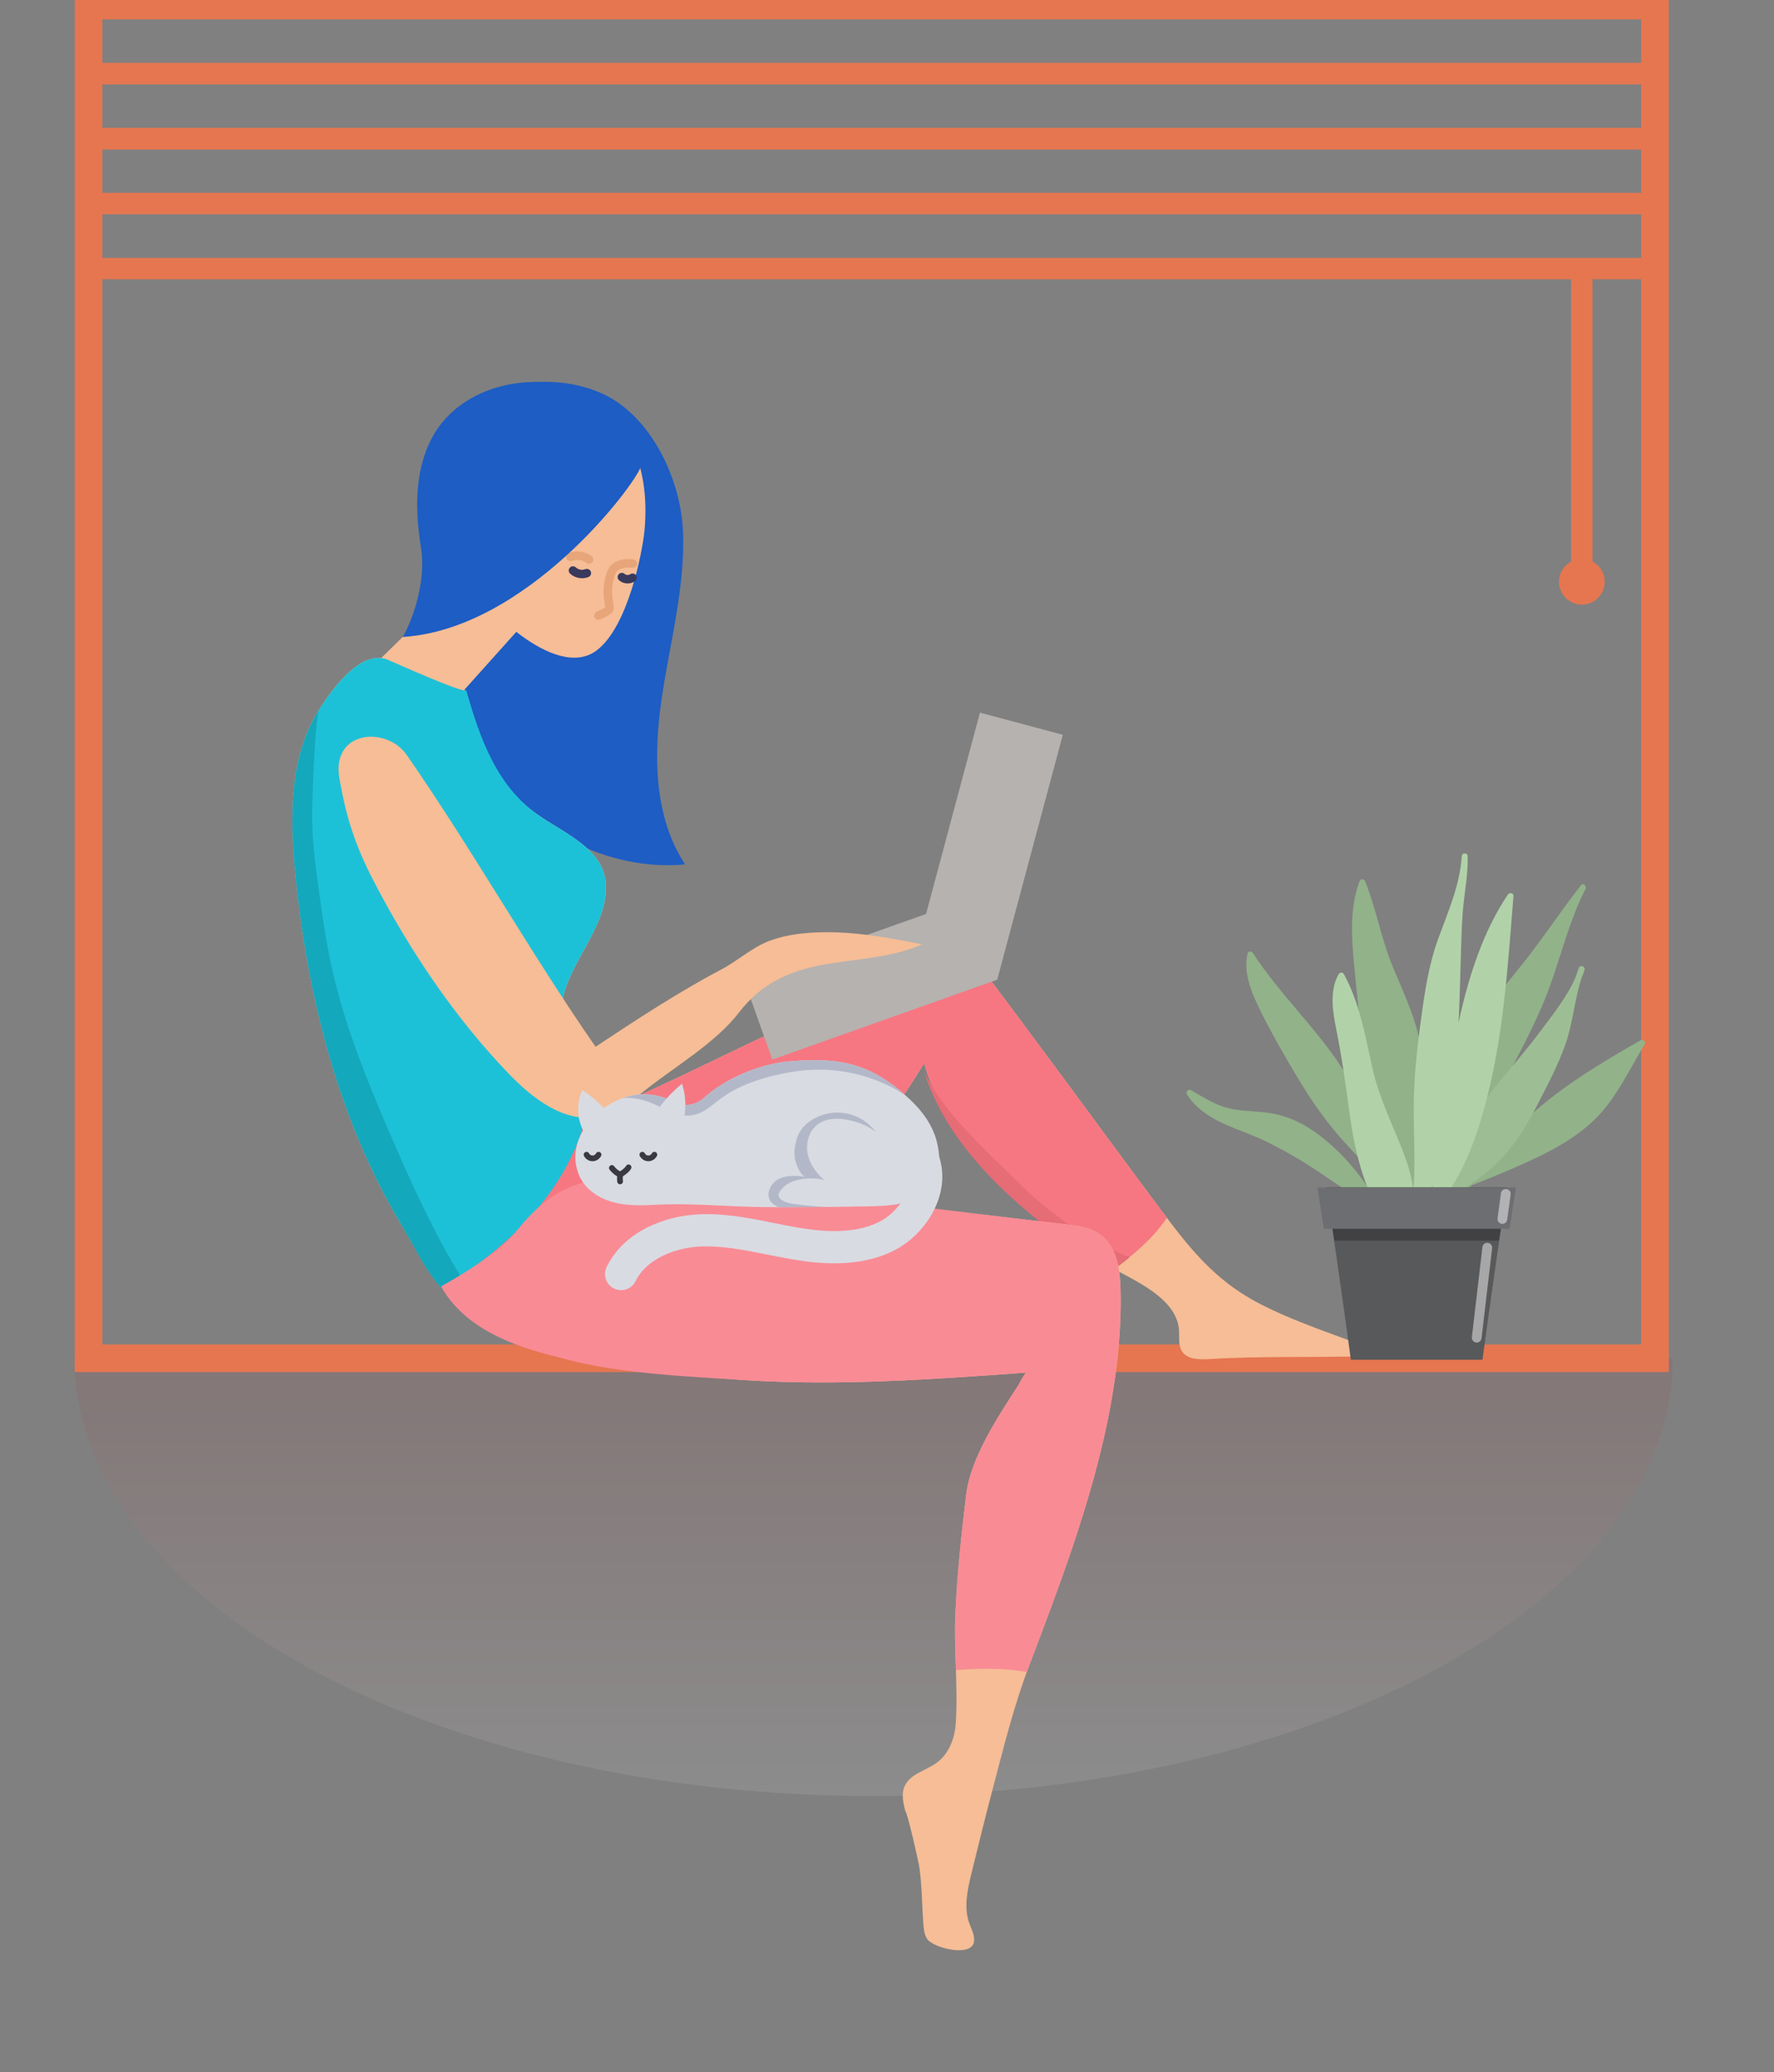 <svg width="333" height="389" viewBox="0 0 333 389" fill="none" xmlns="http://www.w3.org/2000/svg">
<rect x="0" y="0" width="333" height="389" fill="#808080" stroke="none"/>
<g clip-path="url(#clip0_1597_168009)">
<g style="mix-blend-mode:multiply" opacity="0.1">
<path d="M164 337.143C246.843 337.143 314 300.366 314 255H14C14 300.366 81.157 337.143 164 337.143Z" fill="url(#paint0_linear_1597_168009)"/>
</g>
<path d="M296.926 50V107.265" stroke="#E57650" stroke-width="4.02" stroke-miterlimit="10"/>
<path d="M301.167 109.895C301.547 107.556 299.959 105.353 297.622 104.973C295.285 104.594 293.082 106.182 292.703 108.52C292.323 110.858 293.911 113.062 296.248 113.441C298.585 113.821 300.788 112.233 301.167 109.895Z" fill="#E57650"/>
<path d="M310.661 1.628H17.145V13.826H310.661V1.628Z" stroke="#E57650" stroke-width="4.02" stroke-miterlimit="10"/>
<path d="M310.661 13.826H17.145V26.023H310.661V13.826Z" stroke="#E57650" stroke-width="4.02" stroke-miterlimit="10"/>
<path d="M310.661 26.023H17.145V38.22H310.661V26.023Z" stroke="#E57650" stroke-width="4.02" stroke-miterlimit="10"/>
<path d="M310.661 38.221H17.145V50.418H310.661V38.221Z" stroke="#E57650" stroke-width="4.02" stroke-miterlimit="10"/>
<path d="M310.663 0.919H16.625V254.967H310.663V0.919Z" stroke="#E57650" stroke-width="5.19" stroke-miterlimit="10"/>
<path d="M128.21 99.878C128.611 110.493 125.671 120.909 124.16 131.425C122.649 141.941 122.777 153.383 128.6 162.266C114.07 163.597 99.49 155.788 91.046 143.885C82.602 131.982 79.942 116.549 82.07 102.11C83.272 93.967 82.659 82.331 88.425 76.459C94.309 70.47 107.463 70.236 115.138 75.004C123.195 80.01 127.873 90.93 128.21 99.882V99.878Z" fill="#1D5DC4"/>
<path d="M85.435 84.548C90.681 81.692 96.663 80.188 102.579 79.681C107.417 79.266 112.97 79.432 117.595 81.43C120.776 86.947 121.596 93.506 120.961 99.768C120.585 103.497 117.939 117.603 112.006 122.088C104.193 127.995 89.886 113.193 87.372 108.003C84.12 101.301 82.814 96.405 84.173 89.192C84.467 87.621 84.91 86.07 85.432 84.548H85.435Z" fill="#F6BD96"/>
<path d="M97.332 118.142L79.524 138.003L71.023 124.046L87.376 108.002L97.332 118.142Z" fill="#F6BD96"/>
<path d="M112.336 115.548C113.02 115.14 113.918 114.97 114.389 114.324C114.623 113.732 113.552 111.536 114.464 108.354C114.723 107.445 115.014 106.64 115.879 106.204C116.769 105.757 117.837 105.622 118.812 105.806" stroke="#E7A579" stroke-width="1.59" stroke-linecap="round" stroke-linejoin="round"/>
<path d="M107.551 107.094C108.235 107.729 109.289 107.928 110.157 107.584" stroke="#39395C" stroke-width="1.59" stroke-miterlimit="10" stroke-linecap="round"/>
<path d="M116.73 108.329C117.27 108.811 118.146 108.864 118.738 108.449" stroke="#39395C" stroke-width="1.59" stroke-miterlimit="10" stroke-linecap="round"/>
<path d="M107.078 104.54C108.224 104.096 109.596 104.288 110.575 105.029" stroke="#E7A579" stroke-width="1.59" stroke-miterlimit="10" stroke-linecap="round"/>
<path d="M114.871 76.235C119.414 79.624 122.148 82.348 120.339 87.517C118.974 91.42 98.674 118.16 75.586 119.568C76.944 117.454 80.126 109.716 79.03 102.858C77.937 96 77.742 88.702 80.959 82.433C86.963 70.733 104.49 68.498 114.871 76.235Z" fill="#1D5DC4"/>
<path d="M60.035 132.986C54.264 141.969 54.403 153.439 55.449 164.065C57.722 187.154 63.524 210.243 75.483 230.125C82.36 241.56 90.974 250.327 104.785 251.274C117.212 252.129 129.816 247.559 139.771 240.29C154.074 229.845 163.944 214.561 173.481 199.635C173.846 200.898 174.271 202.14 174.757 203.364C177.946 211.428 183.595 218.251 189.908 224.08C194.795 228.593 200.15 232.584 205.69 236.26C210.666 239.559 220.965 242.837 221.327 249.83C221.394 251.164 221.163 252.629 221.919 253.732C222.869 255.116 224.845 255.201 226.522 255.141C236.867 254.485 247.156 254.91 257.451 254.534C257.898 254.517 258.505 254.329 258.444 253.885C258.405 253.601 258.1 253.449 257.838 253.346C250.678 250.522 242.992 248.177 236.069 244.522C227.888 240.201 223.178 234.163 217.748 226.886C206.048 211.201 194.565 195.346 182.737 179.757C169.799 183.667 157.11 188.4 144.771 193.916C138.53 196.708 116.878 207.643 111.112 209.186C108.097 209.186 105.88 202.47 105.522 200.547C104.717 196.215 104.731 191.568 105.678 187.261C107.264 180.052 114.601 173.02 113.676 165.335C112.973 159.503 106.505 156.632 101.607 153.386C93.432 147.969 87.956 138.673 87.176 128.896C87.58 133.955 72.933 123.893 72.724 123.815C67.748 121.899 62.471 129.19 60.035 132.986Z" fill="#F6BD96"/>
<path d="M83.129 242.05C89.687 238.055 97.719 232.605 102.582 226.659C106.784 221.518 109.615 215.565 111.108 209.186C108.714 207.781 105.827 202.208 105.518 200.547C104.713 196.215 104.727 191.568 105.674 187.261C107.26 180.052 114.597 173.02 113.672 165.335C112.97 159.503 106.501 156.633 101.603 153.386C93.428 147.969 90.155 138.929 87.502 129.492C87.814 130.602 72.933 123.893 72.72 123.812C67.744 121.896 62.467 129.187 60.031 132.983C54.261 141.966 54.399 153.436 55.445 164.062C57.718 187.151 63.52 210.24 75.479 230.122C77.93 234.195 80.079 238.885 83.126 242.05H83.129Z" fill="#1DC1D7"/>
<path d="M85.515 238.016C80.734 229.923 76.879 221.331 73.159 212.713C69.059 203.223 65.186 193.651 62.732 183.582C61.47 178.406 60.689 173.176 59.955 167.908C59.207 162.536 58.466 157.147 58.608 151.712C58.721 147.419 58.888 143.077 59.193 138.791C59.321 137.013 59.487 135.19 59.792 133.395C54.281 142.317 54.419 153.596 55.451 164.062C57.724 187.151 63.527 210.24 75.486 230.122C77.936 234.195 80.085 238.885 83.132 242.05C84.263 241.362 85.444 240.613 86.643 239.843C86.267 239.236 85.884 238.633 85.519 238.016H85.515Z" fill="#13A8BC"/>
<path d="M217.744 226.886C206.045 211.201 194.561 195.346 182.733 179.757C169.796 183.667 157.106 188.399 144.768 193.916C138.526 196.708 116.874 207.643 111.108 209.186C110.771 209.186 110.445 209.09 110.125 208.938C109.569 211.343 108.799 213.699 107.792 215.973C104.047 224.42 97.549 231.374 90.226 236.873C88.155 238.431 85.999 239.875 83.789 241.226C89.268 246.864 95.964 250.663 104.781 251.27C117.208 252.125 129.812 247.556 139.767 240.286C154.07 229.841 163.94 214.557 173.477 199.632C173.842 200.895 174.268 202.136 174.754 203.36C177.942 211.425 183.592 218.247 189.904 224.076C194.791 228.589 200.147 232.58 205.686 236.256C206.64 236.887 207.793 237.522 209.031 238.179C212.9 235.553 216.45 232.406 219.042 228.61C218.61 228.039 218.181 227.471 217.741 226.882L217.744 226.886Z" fill="#F67782"/>
<path d="M139.877 230.273C134.164 232.697 132.706 237.642 127 240.111C127.163 241.403 127.376 242.687 127.681 243.95C127.922 244.958 128.227 245.983 128.631 246.962C132.44 245.238 136.065 243.124 139.388 240.697C149.102 233.605 163.323 214.439 170.232 204.513C164.235 210.966 150.577 225.739 139.874 230.277L139.877 230.273Z" fill="#E66C76"/>
<path d="M211.065 235.612C202.922 232.231 195.836 226.789 189.687 220.538C186.629 217.43 176.674 208.656 173.426 201C173.72 201.93 174.014 202.859 174.373 203.767C177.561 211.831 183.211 218.654 189.523 224.483C194.411 228.996 199.766 232.987 205.305 236.663C206.259 237.294 207.412 237.929 208.65 238.586C209.838 237.777 210.98 236.904 212.09 235.992C211.749 235.861 211.402 235.754 211.065 235.612Z" fill="#E66C76"/>
<path d="M90.094 245.91C94.353 250.912 104.961 252.973 109.724 254.275C119.64 256.982 129.868 258.448 140.118 259.09C157.63 260.186 175.2 258.923 192.702 257.657C192.379 257.681 191.351 259.721 191.141 260.048C187.403 265.856 182.218 273.561 181.364 280.575C180.466 287.969 179.658 295.576 179.328 303.061C179.027 309.895 179.878 316.827 179.395 323.617C179.197 326.395 178.08 329.241 175.838 330.887C173.788 332.395 170.806 332.98 169.795 335.315C169.164 336.773 169.543 338.447 169.937 339.987C170.274 339.987 172.398 349.371 172.536 350.279C173.076 353.809 173.051 357.542 173.32 361.107C173.395 362.09 173.483 363.119 174.015 363.945C175.108 365.648 182.24 367.447 182.807 364.584C183.052 363.353 182.35 362.161 181.931 360.976C180.874 357.982 181.616 354.689 182.367 351.606C183.68 346.238 185.006 340.874 186.414 335.531C188.421 327.903 190.347 320.13 193.142 312.775C195.986 305.282 198.837 297.789 201.391 290.19C206.455 275.105 210.491 259.374 210.367 243.355C210.335 239.162 209.981 234.344 206.618 231.836C204.696 230.402 202.192 230.079 199.809 229.799C172.873 226.663 145.92 223.523 118.846 222.001C109.433 221.472 104.195 226.372 97.379 232.786C95.006 235.018 88.736 237.083 88.335 240.315C88.062 242.504 88.775 244.345 90.098 245.903L90.094 245.91Z" fill="#F6BD96"/>
<path d="M191.139 260.047C187.401 265.855 182.216 273.561 181.361 280.575C180.464 287.969 179.655 295.575 179.325 303.061C179.173 306.527 179.318 310.018 179.432 313.506C182.123 313.275 184.826 313.179 187.528 313.293C189.291 313.368 191.032 313.577 192.763 313.846C192.894 313.492 193.001 313.13 193.135 312.779C195.98 305.286 198.831 297.793 201.381 290.193C206.445 275.108 210.481 259.377 210.357 243.359C210.325 239.165 209.971 234.347 206.609 231.839C204.686 230.405 202.182 230.083 199.799 229.802C172.863 226.666 144.931 222.788 117.857 221.266C108.445 220.738 102.586 223.92 96.798 231.275C93.205 235.837 82.789 241.471 82.789 241.471C88.268 251.369 101.483 253.853 106.242 255.151C116.158 257.858 129.862 258.444 140.111 259.086C157.624 260.182 175.19 258.919 192.696 257.653C192.373 257.677 191.344 259.717 191.135 260.044L191.139 260.047Z" fill="#F98B95"/>
<path d="M191.723 135.85L180.512 177.732L142.273 191.309" stroke="#B6B2AF" stroke-width="16.1" stroke-miterlimit="10"/>
<path d="M76.337 141.704C88.59 159.358 99.538 178.839 111.792 196.493C119.484 191.398 127.212 186.307 135.38 181.996C138.373 180.414 141.185 177.866 144.281 176.674C148.25 175.145 152.882 174.883 157.088 175.021C162.486 175.199 167.816 176.231 173.118 177.263C167.291 179.821 160.741 179.97 154.478 181.099C147.899 182.287 142.749 184.799 138.689 190.096C134.348 195.758 126.645 200.228 121.013 204.723C118.427 206.788 115.714 208.913 112.476 209.591C106.085 210.925 100.067 206.295 95.534 201.594C85.448 191.132 76.816 178.299 70.145 165.392C66.552 158.446 64.96 153.309 63.712 146.128C62.137 137.074 72.55 136.251 76.337 141.707V141.704Z" fill="#F6BD96"/>
<path d="M174.543 223.139C171.84 226.166 166.911 226.375 162.953 226.453C160.364 226.492 157.814 226.528 155.246 226.567C155.246 226.567 155.229 226.584 155.207 226.567C152.221 226.584 149.231 226.606 146.245 226.606C145.352 226.588 144.437 226.588 143.543 226.588C136.73 226.549 129.935 225.79 123.122 226.151C120.437 226.286 117.717 226.379 115.128 225.676C112.539 224.991 110.067 223.409 108.886 221.011C108.734 220.688 108.599 220.365 108.486 220.039C105.953 212.822 113.812 205.418 120.799 205.418C122.874 205.418 124.814 205.932 126.527 206.844C128.353 207.795 130.58 207.511 132.102 206.121C135.946 202.619 142.341 199.742 148.068 199.248C157.754 198.372 163.634 199.649 170.83 206.408C173.096 208.54 175.018 211.13 175.816 214.174C176.614 217.222 176.596 220.819 174.539 223.139H174.543Z" fill="#D9DBE2"/>
<path d="M168.037 204.446C165.795 203.225 163.394 202.282 160.919 201.668C156.223 200.504 151.467 200.561 146.751 201.565C142.761 202.416 138.838 203.687 135.487 206.078C133.738 207.323 132.231 208.952 130.018 209.328C127.731 209.714 125.702 208.717 123.727 207.706C121.957 206.802 120.06 206.181 118.063 206.099C117.694 206.085 117.322 206.103 116.949 206.12C118.198 205.67 119.496 205.414 120.797 205.414C122.868 205.414 124.822 205.929 126.535 206.837C128.355 207.802 130.575 207.508 132.096 206.12C135.951 202.608 142.339 199.745 148.07 199.238C157.401 198.407 163.189 199.568 170.026 205.68C169.381 205.244 168.725 204.822 168.037 204.446Z" fill="#B3B8C9"/>
<path d="M122.836 209.228C124.247 207.039 126.003 205.07 128.017 203.42C129.124 206.748 128.755 210.537 127.028 213.592L122.836 209.232V209.228Z" fill="#D9DBE2"/>
<path d="M114.569 209.413C113.147 207.589 111.356 205.964 109.288 204.616C108.043 207.469 108.33 210.679 110.061 213.227L114.565 209.416L114.569 209.413Z" fill="#D9DBE2"/>
<path d="M117.99 219.123C117.753 219.527 117.37 219.826 116.994 220.116C116.848 220.226 116.699 220.34 116.522 220.375C116.249 220.429 115.976 220.28 115.752 220.116C115.412 219.868 115.107 219.574 114.852 219.24" stroke="#3A3942" stroke-width="1.07" stroke-miterlimit="10" stroke-linecap="round"/>
<path d="M116.438 220.454C116.352 220.886 116.342 221.337 116.399 221.773" stroke="#3A3942" stroke-width="1.07" stroke-miterlimit="10" stroke-linecap="round"/>
<path d="M112.357 216.75C112.144 217.165 111.694 217.441 111.229 217.441C110.764 217.441 110.31 217.168 110.098 216.753" stroke="#3A3942" stroke-width="1.07" stroke-miterlimit="10" stroke-linecap="round"/>
<path d="M122.833 216.75C122.621 217.165 122.17 217.441 121.706 217.441C121.241 217.441 120.787 217.168 120.574 216.753" stroke="#3A3942" stroke-width="1.07" stroke-miterlimit="10" stroke-linecap="round"/>
<path d="M164.493 212.535C163.067 211.449 161.389 210.725 159.641 210.328C157.492 209.814 155.055 209.814 153.342 211.183C151.782 212.46 151.211 214.706 151.629 216.686C152.066 218.665 153.342 220.361 154.903 221.656C154.453 221.284 153.268 221.262 152.711 221.223C151.913 221.167 151.108 221.216 150.324 221.365C148.76 221.66 147.349 222.252 146.42 223.593C146.285 223.788 146.161 223.998 146.139 224.232C146.104 224.583 146.313 224.924 146.593 225.144C147.661 225.981 149.158 226.009 150.449 226.173C152.03 226.371 153.619 226.502 155.211 226.573C152.225 226.591 149.236 226.612 146.249 226.612C145.604 226.385 145.012 226.041 144.632 225.488C143.682 224.079 144.689 222.043 146.193 221.298C147.714 220.535 149.484 220.709 151.179 220.879C150.264 220.783 149.448 218.52 149.275 217.814C148.952 216.462 149.179 215.263 149.502 213.968C150.147 211.435 152.509 209.743 155.002 209.115C157.286 208.543 159.779 208.905 161.797 210.122C162.844 210.768 163.72 211.609 164.5 212.542L164.493 212.535Z" fill="#B3B8C9"/>
<path d="M116.591 242.184C116.141 242.184 115.687 242.085 115.254 241.872C113.757 241.134 113.14 239.321 113.878 237.82C117.268 230.945 125.081 228.206 131.263 227.94C136.097 227.73 140.75 228.667 145.254 229.575C146.658 229.859 148.063 230.139 149.471 230.384C153.769 231.136 160.057 231.849 165.008 229.38C168.838 227.468 171.991 222.557 170.392 218.57C169.771 217.016 170.523 215.256 172.073 214.635C173.626 214.011 175.385 214.766 176.006 216.317C178.96 223.696 173.999 231.654 167.707 234.794C161.157 238.065 153.564 237.245 148.425 236.348C146.967 236.092 145.513 235.798 144.055 235.507C139.714 234.634 135.615 233.825 131.522 233.985C127.273 234.169 121.528 235.986 119.304 240.499C118.776 241.567 117.705 242.188 116.588 242.188L116.591 242.184Z" fill="#D9DBE2"/>
<path d="M307.965 195.279C300.021 199.799 292.069 204.585 285.487 211.006C282.224 214.192 279.249 218.219 275.78 221.508C274.521 222.019 273.273 222.561 272.078 223.186C273.617 221.004 274.847 218.591 275.986 216.126C278.518 210.659 281.22 205.312 284.022 199.973C286.707 194.853 289.353 189.698 291.257 184.224C293.286 178.384 294.797 172.374 297.63 166.847C297.9 166.318 297.166 165.644 296.758 166.169C296.729 166.208 296.701 166.243 296.673 166.282C296.673 166.282 296.673 166.282 296.673 166.286C292.871 171.171 289.48 176.348 285.604 181.176C282.057 185.593 278.433 189.985 275.518 194.857C272.542 199.838 270.634 205.273 269.198 210.875C268.609 213.177 267.988 215.508 267.517 217.853C267.563 215.892 267.417 213.912 267.403 211.953C267.364 206.515 267.598 200.899 266.524 195.534C265.495 190.408 263.14 185.689 261.2 180.871C259.175 175.84 258.299 170.462 256.253 165.452C256.047 164.945 255.377 164.902 255.178 165.452C253.366 170.469 253.664 175.787 254.178 181.009C254.728 186.604 255.157 192.203 256.168 197.741C257.15 203.119 258.533 208.413 259.878 213.71C261.005 218.152 262.254 222.828 265.07 226.531C265.864 226.485 266.655 226.432 267.449 226.397C268.74 226.34 270.038 226.315 271.336 226.255C273.127 225.215 274.762 223.913 276.301 222.469C277.67 221.923 279.054 221.408 280.394 220.848C284.224 219.248 288.09 217.609 291.736 215.615C295.467 213.575 298.864 211.088 301.51 207.728C304.351 204.12 306.34 199.934 308.724 196.027C309.018 195.545 308.44 194.991 307.961 195.265L307.965 195.279ZM270.031 225.737C270.868 225.119 271.755 224.587 272.68 224.105C271.836 224.711 270.957 225.261 270.031 225.737Z" fill="#92B28A"/>
<path d="M260.05 224.548C260.178 225.222 260.316 225.889 260.487 226.553C260.926 226.588 261.366 226.609 261.809 226.624C261.661 225.875 261.441 225.148 261.164 224.445C260.951 223.335 260.763 222.221 260.444 221.132C259.831 219.028 258.994 216.97 258.291 214.894C256.784 210.442 255.234 205.993 252.812 201.941C247.826 193.6 240.435 187.044 235.182 178.884C234.938 178.505 234.271 178.522 234.164 179.015C233.363 182.677 234.945 186.37 236.533 189.606C238.665 193.955 241.144 198.209 243.619 202.371C246.187 206.685 249.063 210.754 252.433 214.479C255.107 217.435 258.486 220.695 260.05 224.552V224.548Z" fill="#92B28A"/>
<path d="M257.656 226.173C258.089 226.258 258.525 226.329 258.961 226.389C255.698 220.684 251.212 215.238 245.644 211.712C242.956 210.009 240.14 209.062 236.969 208.757C234.504 208.519 232.032 208.544 229.653 207.756C227.482 207.036 225.535 205.773 223.563 204.645C223.092 204.375 222.499 204.921 222.801 205.407C226.06 210.655 232.738 211.808 237.905 214.387C241.739 216.299 245.353 218.431 248.864 220.876C250.662 222.128 252.563 223.285 254.297 224.622C255.255 225.364 256.351 225.917 257.539 226.152C257.578 226.159 257.613 226.166 257.652 226.173H257.656Z" fill="#92B28A"/>
<path d="M296.4 181.641C296.191 182.155 296.01 182.673 295.847 183.198C294.307 187.002 291.24 190.762 288.913 193.891C286.299 197.407 283.388 200.664 280.632 204.06C278.189 207.068 275.919 210.254 274.355 213.82C273.578 215.593 273.025 217.435 272.436 219.276C271.894 220.975 271.028 222.604 270.556 224.318C270.525 224.335 270.493 224.357 270.461 224.374C270.099 224.58 270.159 224.974 270.39 225.204C270.457 225.754 271.347 225.893 271.479 225.258C271.493 225.187 271.514 225.116 271.532 225.045C275.025 223.055 278.423 220.869 281.285 218.02C284.299 215.019 286.53 211.389 288.459 207.625C290.41 203.825 292.481 199.962 293.889 195.921C295.276 191.937 295.559 187.619 296.857 183.631C297.081 183.099 297.283 182.563 297.443 182.017C297.62 181.417 296.645 181.052 296.403 181.637L296.4 181.641Z" fill="#9DBE94"/>
<path d="M283.061 167.9C278.305 174.967 275.585 183.62 273.783 191.986C274.017 187.53 274.106 183.071 274.248 178.607C274.343 175.592 274.404 172.555 274.733 169.553C275.06 166.605 275.581 163.717 275.496 160.737C275.475 160.017 274.425 160.02 274.382 160.737C274.045 166.226 271.779 171.21 269.935 176.312C268.176 181.18 267.452 186.132 266.754 191.241C266.005 196.73 265.388 202.261 265.374 207.806C265.36 213.089 265.715 218.325 265.3 223.579C264.913 219.241 262.643 214.394 261.391 211.382C259.842 207.653 258.412 204.159 257.547 200.203C256.249 194.267 255.199 188.233 252.256 182.84C252.057 182.475 251.497 182.478 251.295 182.84C249.475 186.051 250.185 190.003 250.876 193.444C251.905 198.564 252.589 203.566 253.288 208.743C253.951 213.656 254.947 218.595 256.813 223.207C257.207 224.183 257.668 225.258 258.242 226.276C259.654 226.517 261.079 226.648 262.516 226.645C264.012 226.638 265.502 226.517 266.991 226.439C267.722 225.112 268.367 223.76 268.924 222.38C268.892 223.235 268.896 224.094 268.953 224.956C268.967 225.151 269.059 225.29 269.187 225.378C268.853 225.747 268.502 226.091 268.116 226.389C268.719 226.368 269.321 226.347 269.924 226.329C271.141 225.048 272.127 223.423 272.854 222.228C275.461 217.949 277.149 213.191 278.507 208.391C282.202 195.325 283 181.659 284.096 168.191C284.146 167.599 283.341 167.489 283.057 167.907L283.061 167.9Z" fill="#B1D2A8"/>
<path d="M278.275 255.244H253.574C252.105 244.462 250.587 233.684 248.945 222.927H282.903C281.261 233.684 279.743 244.462 278.275 255.244Z" fill="#58595B"/>
<path d="M282.903 222.927H248.941L250.47 232.885H281.374L282.903 222.927Z" fill="#414042"/>
<path d="M284.547 222.927H247.305L248.489 230.665H283.359L284.547 222.927Z" fill="#6D6E71"/>
<path opacity="0.47" d="M282.657 224.108L282.012 228.823" stroke="white" stroke-width="1.83" stroke-miterlimit="10" stroke-linecap="round"/>
<path opacity="0.47" d="M279.178 234.205L277.195 251.107" stroke="white" stroke-width="1.83" stroke-miterlimit="10" stroke-linecap="round"/>
</g>
<defs>
<linearGradient id="paint0_linear_1597_168009" x1="164" y1="255" x2="164" y2="337.143" gradientUnits="userSpaceOnUse">
<stop stop-color="#A52228"/>
<stop offset="1" stop-color="white"/>
</linearGradient>
<clipPath id="clip0_1597_168009">
<rect width="333" height="389" fill="white"/>
</clipPath>
</defs>
</svg>
